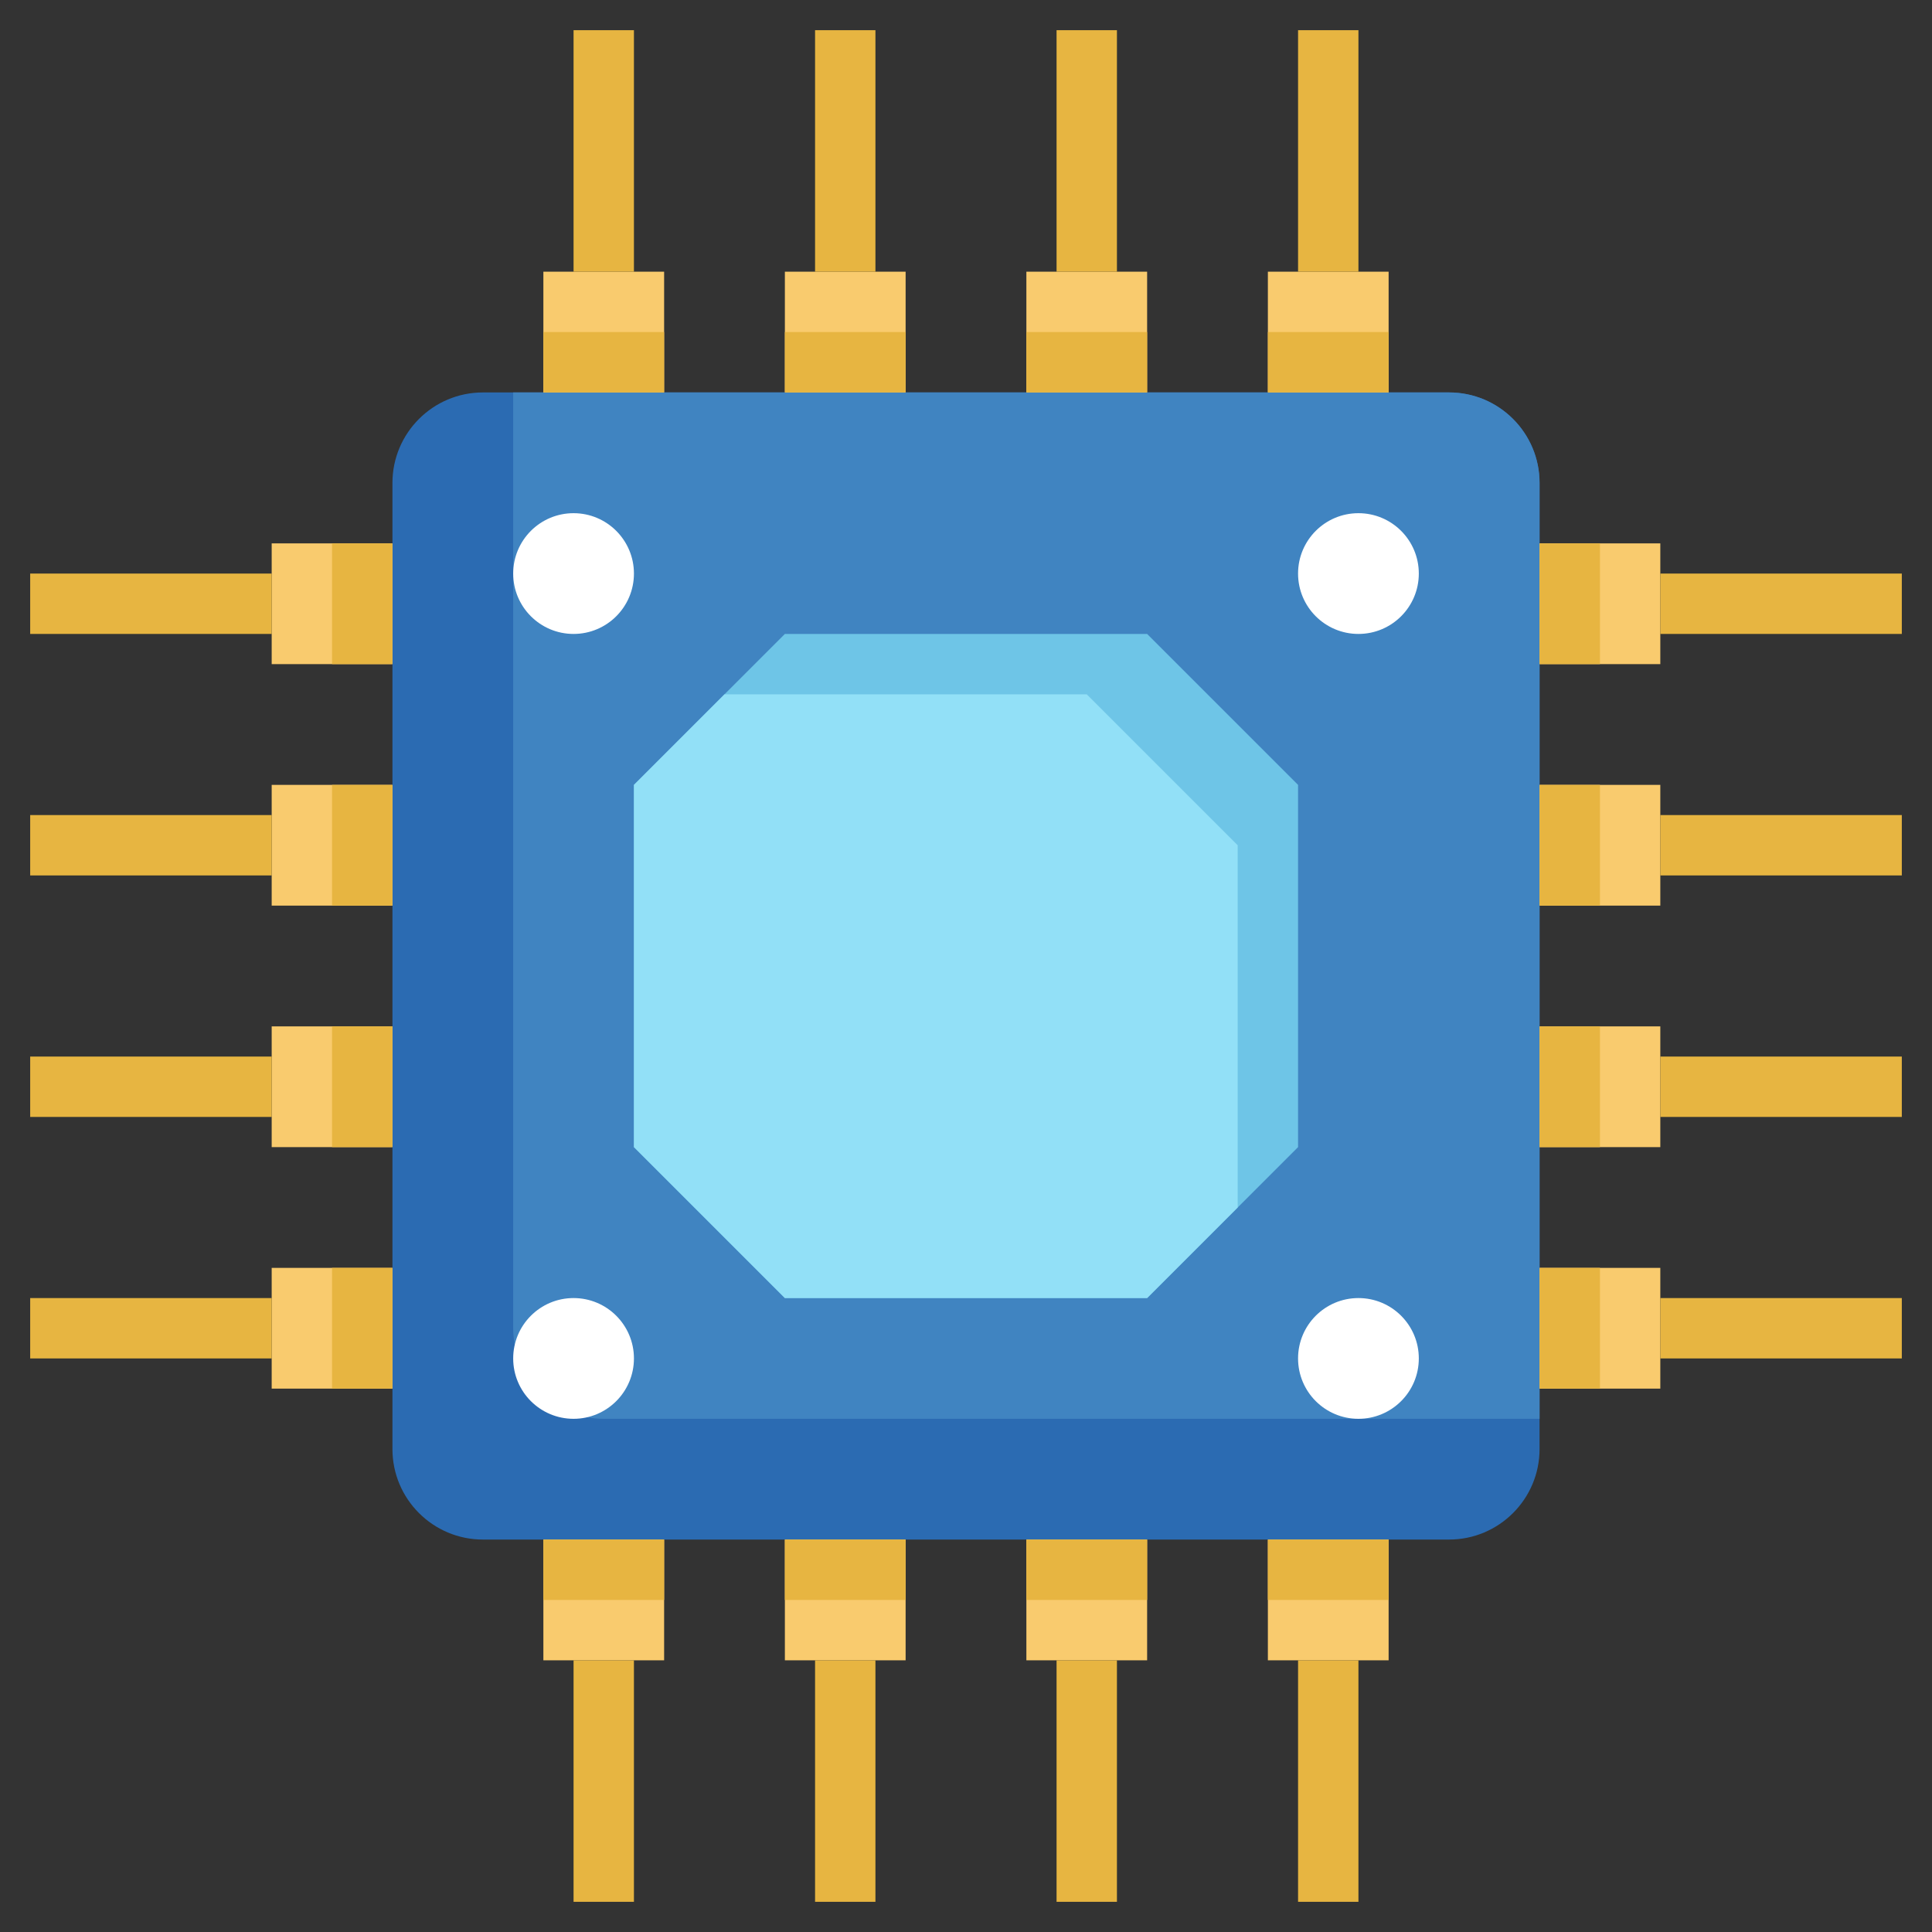 <svg xmlns="http://www.w3.org/2000/svg" enable-background="new 0 0 64 64" viewBox="0 0 64 64" id="microchip">
  <rect x="0" y="0" width="64" height="64" fill="#333333" stroke="none"/>
  <path fill="#2b6bb2" d="M48,51H16c-1.657,0-3-1.343-3-3V16c0-1.657,1.343-3,3-3h32h0c1.657,0,3,1.343,3,3v32
		C51,49.657,49.657,51,48,51z"></path>
  <path fill="#4084c1" d="M48,13H17v31c0,1.657,1.343,3,3,3h31V16C51,14.343,49.657,13,48,13z"></path>
  <polyline fill="#f9cb6e" points="18 13 18 9 22 9 22 13"></polyline>
  <rect width="2" height="8" x="19" y="1" fill="#e7b541"></rect>
  <polyline fill="#f9cb6e" points="26 13 26 9 30 9 30 13"></polyline>
  <rect width="2" height="8" x="27" y="1" fill="#e7b541"></rect>
  <polyline fill="#f9cb6e" points="34 13 34 9 38 9 38 13"></polyline>
  <rect width="2" height="8" x="35" y="1" fill="#e7b541"></rect>
  <polyline fill="#f9cb6e" points="42 13 42 9 46 9 46 13"></polyline>
  <rect width="2" height="8" x="43" y="1" fill="#e7b541"></rect>
  <polyline fill="#f9cb6e" points="18 51 18 55 22 55 22 51"></polyline>
  <rect width="2" height="8" x="19" y="55" fill="#e7b541"></rect>
  <polyline fill="#f9cb6e" points="26 51 26 55 30 55 30 51"></polyline>
  <rect width="2" height="8" x="27" y="55" fill="#e7b541"></rect>
  <polyline fill="#f9cb6e" points="34 51 34 55 38 55 38 51"></polyline>
  <rect width="2" height="8" x="35" y="55" fill="#e7b541"></rect>
  <polyline fill="#f9cb6e" points="42 51 42 55 46 55 46 51"></polyline>
  <rect width="2" height="8" x="43" y="55" fill="#e7b541"></rect>
  <polyline fill="#f9cb6e" points="51 18 55 18 55 22 51 22"></polyline>
  <rect width="8" height="2" x="55" y="19" fill="#e7b541"></rect>
  <polyline fill="#f9cb6e" points="51 26 55 26 55 30 51 30"></polyline>
  <rect width="8" height="2" x="55" y="27" fill="#e7b541"></rect>
  <polyline fill="#f9cb6e" points="51 34 55 34 55 38 51 38"></polyline>
  <rect width="8" height="2" x="55" y="35" fill="#e7b541"></rect>
  <polyline fill="#f9cb6e" points="51 42 55 42 55 46 51 46"></polyline>
  <rect width="8" height="2" x="55" y="43" fill="#e7b541"></rect>
  <polyline fill="#f9cb6e" points="13 18 9 18 9 22 13 22"></polyline>
  <rect width="8" height="2" x="1" y="19" fill="#e7b541"></rect>
  <polyline fill="#f9cb6e" points="13 26 9 26 9 30 13 30"></polyline>
  <rect width="8" height="2" x="1" y="27" fill="#e7b541"></rect>
  <polyline fill="#f9cb6e" points="13 34 9 34 9 38 13 38"></polyline>
  <rect width="8" height="2" x="1" y="35" fill="#e7b541"></rect>
  <polyline fill="#f9cb6e" points="13 42 9 42 9 46 13 46"></polyline>
  <rect width="8" height="2" x="1" y="43" fill="#e7b541"></rect>
  <circle cx="19" cy="19" r="2" fill="#fff"></circle>
  <circle cx="45" cy="19" r="2" fill="#fff"></circle>
  <circle cx="19" cy="45" r="2" fill="#fff"></circle>
  <polygon fill="#6ec5e7" points="21 38 26 43 38 43 43 38 43 26 38 21 26 21 21 26"></polygon>
  <circle cx="45" cy="45" r="2" fill="#fff"></circle>
  <polygon fill="#92e0f7" points="36 23 24 23 21 26 21 38 26 43 38 43 41 40 41 28"></polygon>
  <rect width="4" height="2" x="18" y="51" fill="#e7b541"></rect>
  <rect width="4" height="2" x="26" y="51" fill="#e7b541"></rect>
  <rect width="4" height="2" x="34" y="51" fill="#e7b541"></rect>
  <rect width="4" height="2" x="42" y="51" fill="#e7b541"></rect>
  <rect width="4" height="2" x="18" y="11" fill="#e7b541"></rect>
  <rect width="4" height="2" x="26" y="11" fill="#e7b541"></rect>
  <rect width="4" height="2" x="34" y="11" fill="#e7b541"></rect>
  <rect width="4" height="2" x="42" y="11" fill="#e7b541"></rect>
  <rect width="4" height="2" x="10" y="43" fill="#e7b541" transform="rotate(-90 12 44)"></rect>
  <rect width="4" height="2" x="10" y="35" fill="#e7b541" transform="rotate(-90 12 36)"></rect>
  <rect width="4" height="2" x="10" y="27" fill="#e7b541" transform="rotate(-90 12 28)"></rect>
  <rect width="4" height="2" x="10" y="19" fill="#e7b541" transform="rotate(-90 12 20)"></rect>
  <rect width="4" height="2" x="50" y="43" fill="#e7b541" transform="rotate(-90 52 44)"></rect>
  <rect width="4" height="2" x="50" y="35" fill="#e7b541" transform="rotate(-90 52 36)"></rect>
  <rect width="4" height="2" x="50" y="27" fill="#e7b541" transform="rotate(-90 52 28)"></rect>
  <rect width="4" height="2" x="50" y="19" fill="#e7b541" transform="rotate(-90 52 20)"></rect>
</svg>
